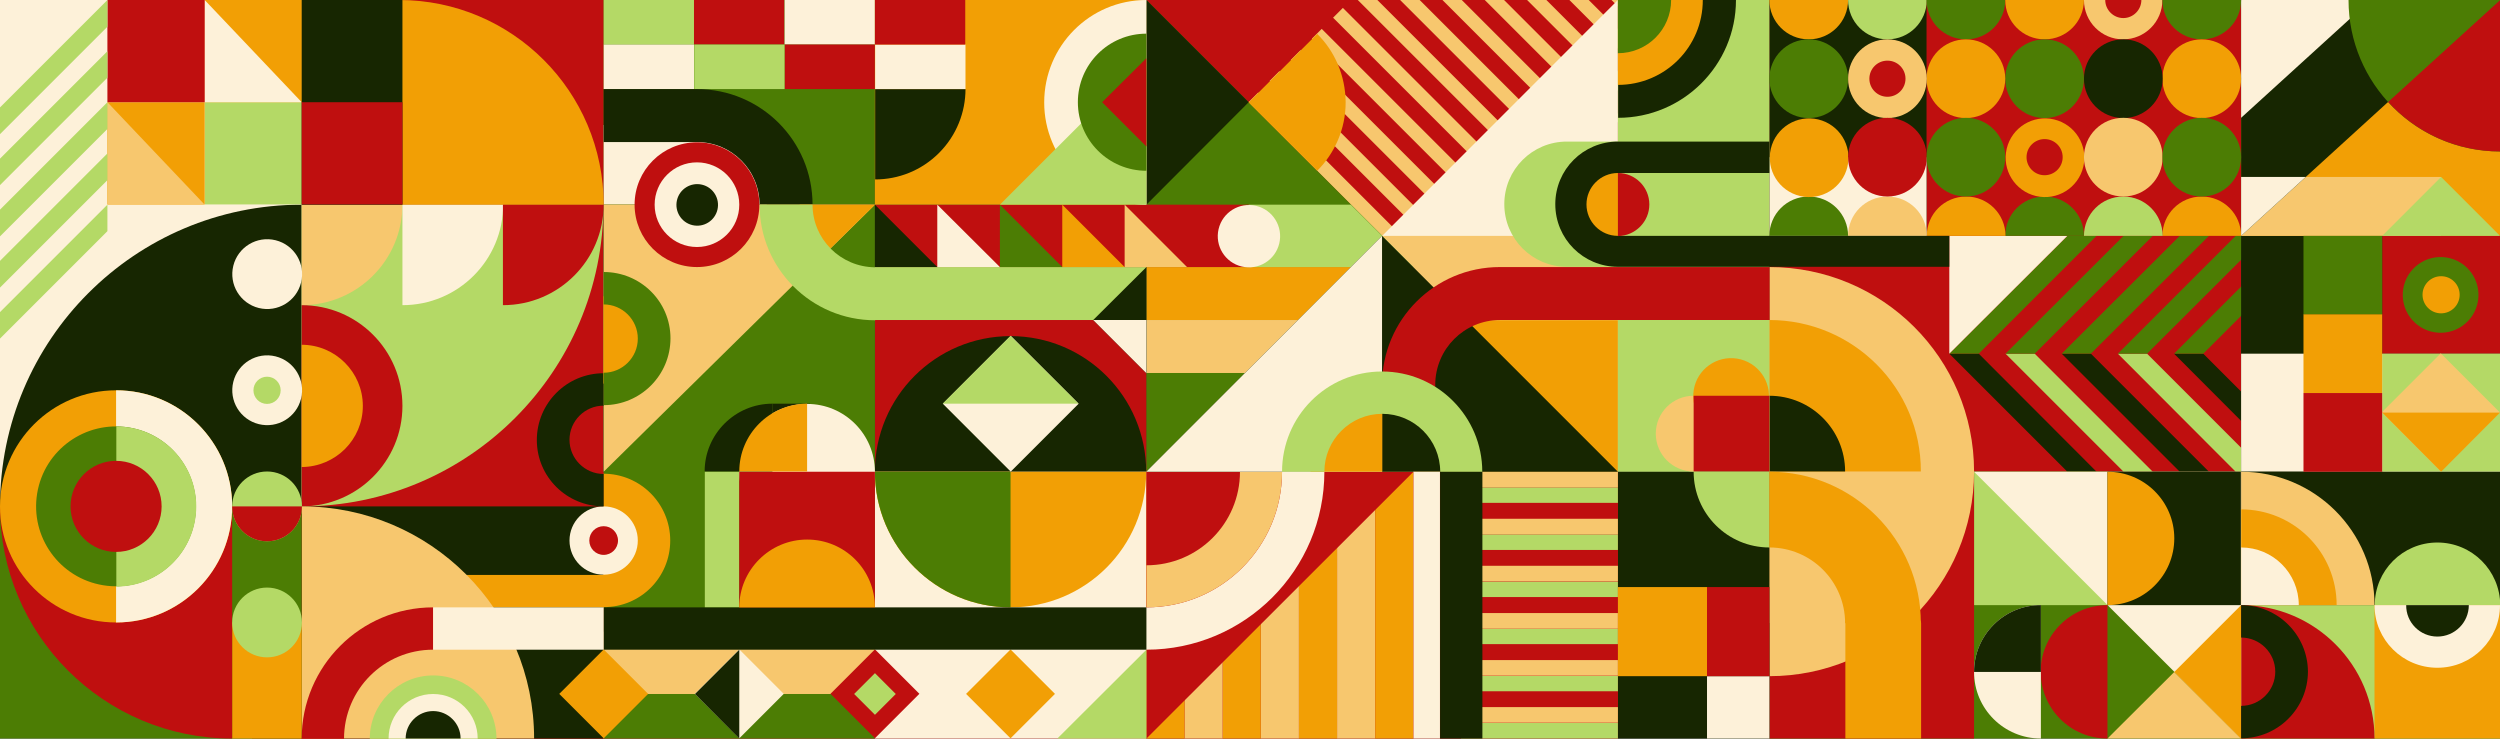 <?xml version="1.0" encoding="UTF-8"?>
<!-- Generator: Adobe Illustrator 24.1.2, SVG Export Plug-In . SVG Version: 6.00 Build 0)  -->
<svg xmlns="http://www.w3.org/2000/svg" xmlns:xlink="http://www.w3.org/1999/xlink" version="1.1" id="Capa_1" x="0px" y="0px" viewBox="0 0 1010.1 298.4" style="enable-background:new 0 0 1010.1 298.4;" xml:space="preserve">
<rect x="0" y="0" width="1010.1" height="298.4" fill="#333333" stroke="none"/>
<style type="text/css">
	.st0{fill:#BF0F0F;}
	.st1{fill:#F7C76E;}
	.st2{fill:#172601;}
	.st3{fill:#FDF1D9;}
	.st4{fill:#B4D966;}
	.st5{fill:#4C7D04;}
	.st6{fill:#F29F05;}
</style>
<rect x="463.2" class="st0" width="190.6" height="298.4"></rect>
<g>
	<polygon class="st1" points="689.5,13.4 685.6,17.4 668.2,0 676.1,0  "></polygon>
	<polygon class="st1" points="698.1,4.9 694.1,8.8 685.3,0 693.2,0  "></polygon>
	<polygon class="st1" points="681,22 677.1,25.9 651.1,0 659,0  "></polygon>
	<polygon class="st1" points="672.4,30.5 668.5,34.5 634.1,0 641.9,0  "></polygon>
	<polygon class="st1" points="663.9,39.1 660,43 617,0 624.8,0  "></polygon>
	<polygon class="st1" points="655.3,47.6 651.4,51.5 599.9,0 607.7,0  "></polygon>
	<polygon class="st1" points="646.8,56.2 642.9,60.1 582.8,0 590.6,0  "></polygon>
	<polygon class="st1" points="629.7,73.2 625.8,77.2 548.6,0 556.5,0  "></polygon>
	<polygon class="st1" points="638.3,64.7 634.3,68.6 565.7,0 573.6,0  "></polygon>
	
		<rect x="524.4" y="41.7" transform="matrix(0.707 0.707 -0.707 0.707 201.303 -397.041)" class="st1" width="111.1" height="5.6"></rect>
	
		<rect x="515.8" y="50.2" transform="matrix(0.707 0.707 -0.707 0.707 204.842 -388.496)" class="st1" width="111.1" height="5.6"></rect>
	
		<rect x="507.3" y="58.8" transform="matrix(0.707 0.707 -0.707 0.707 208.381 -379.952)" class="st1" width="111.1" height="5.6"></rect>
	
		<rect x="498.7" y="67.3" transform="matrix(0.707 0.707 -0.707 0.707 211.92 -371.407)" class="st1" width="111.1" height="5.6"></rect>
	
		<rect x="490.2" y="75.9" transform="matrix(0.707 0.707 -0.707 0.707 215.46 -362.863)" class="st1" width="111.1" height="5.6"></rect>
</g>
<rect x="714.9" y="0" class="st0" width="190.6" height="190.6"></rect>
<rect x="714.9" y="0" class="st2" width="63.5" height="95.3"></rect>
<rect x="714.9" y="63.5" class="st3" width="63.5" height="31.8"></rect>
<g>
	<polygon class="st2" points="787.6,142.9 835.3,190.6 847.1,190.6 799.5,142.9  "></polygon>
	<polygon class="st4" points="810.3,142.9 858,190.6 869.8,190.6 822.1,142.9  "></polygon>
	<polygon class="st2" points="833,142.9 880.7,190.6 892.5,190.6 844.8,142.9  "></polygon>
	<polygon class="st4" points="855.7,142.9 903.3,190.6 915.2,190.6 867.5,142.9  "></polygon>
	<polygon class="st2" points="878.4,142.9 926,190.6 937.9,190.6 890.2,142.9  "></polygon>
</g>
<g>
	<polygon class="st5" points="937.9,95.3 890.2,142.9 878.4,142.9 926,95.3  "></polygon>
	<polygon class="st5" points="915.2,95.3 867.5,142.9 855.7,142.9 903.3,95.3  "></polygon>
	<polygon class="st5" points="892.5,95.3 844.8,142.9 833,142.9 880.7,95.3  "></polygon>
	<polygon class="st5" points="869.8,95.3 822.1,142.9 810.3,142.9 858,95.3  "></polygon>
	<polygon class="st5" points="847.1,95.3 799.5,142.9 787.6,142.9 835.3,95.3  "></polygon>
</g>
<rect x="905.5" class="st2" width="104.6" height="298.4"></rect>
<rect x="905.5" y="244.5" class="st4" width="104.6" height="53.9"></rect>
<rect x="959.4" y="244.5" class="st6" width="50.7" height="53.9"></rect>
<rect x="905.5" y="142.9" class="st3" width="104.6" height="47.6"></rect>
<rect x="161.2" class="st0" width="192.3" height="82.7"></rect>
<rect x="243.9" class="st5" width="109.6" height="82.7"></rect>
<rect x="243.9" class="st4" width="36.5" height="18"></rect>
<rect x="280.4" class="st0" width="36.5" height="18"></rect>
<rect x="317" class="st3" width="36.5" height="18"></rect>
<rect x="317" y="18" transform="matrix(-1 -1.224647e-16 1.224647e-16 -1 670.498 53.987)" class="st0" width="36.5" height="18"></rect>
<rect x="280.4" y="18" transform="matrix(-1 -1.224647e-16 1.224647e-16 -1 597.403 53.987)" class="st4" width="36.5" height="18"></rect>
<rect x="243.9" y="18" transform="matrix(-1 -1.224647e-16 1.224647e-16 -1 524.307 53.987)" class="st3" width="36.5" height="18"></rect>
<rect x="243.9" y="50.5" class="st3" width="65.9" height="32.2"></rect>
<path class="st2" d="M306.9,82.7h21.4c0-25.8-20.9-46.7-46.7-46.7v21.4C295.6,57.4,306.9,68.7,306.9,82.7z"></path>
<rect x="243.9" y="36" class="st2" width="37.8" height="21.4"></rect>
<rect x="353.5" y="82.7" class="st0" width="109.6" height="161.8"></rect>
<rect x="905.5" class="st6" width="104.6" height="95.3"></rect>
<rect x="905.5" y="71.5" class="st1" width="80.8" height="23.8"></rect>
<polygon class="st2" points="1010.1,0 905.5,0 905.5,95.3 "></polygon>
<polygon class="st3" points="905.5,71.5 905.5,95.3 931.6,71.5 "></polygon>
<polygon class="st3" points="905.5,0 905.5,47.6 957.8,0 "></polygon>
<rect x="714.9" y="190.6" class="st5" width="190.6" height="107.9"></rect>
<rect x="797.6" y="190.6" class="st4" width="53.9" height="53.9"></rect>
<rect x="714.9" y="190.6" class="st0" width="82.7" height="107.9"></rect>
<path class="st1" d="M714.9,129.3v122.4c33.8,0,61.2-27.4,61.2-61.2S748.7,129.3,714.9,129.3z"></path>
<path class="st1" d="M714.9,107.9v165.3c45.7,0,82.7-37,82.7-82.7S760.6,107.9,714.9,107.9z"></path>
<path class="st6" d="M714.9,129.3v61.2h61.2C776.2,156.7,748.7,129.3,714.9,129.3z"></path>
<path class="st2" d="M714.9,159.9v30.6h30.6C745.5,173.6,731.8,159.9,714.9,159.9z"></path>
<rect x="101.8" y="190.6" class="st0" width="361.4" height="107.9"></rect>
<rect x="653.7" y="190.6" class="st2" width="61.2" height="107.9"></rect>
<circle class="st2" cx="408.3" cy="190.6" r="54.8"></circle>
<rect x="121.9" y="82.7" class="st0" width="121.9" height="215.8"></rect>
<rect x="121.9" y="204.6" class="st2" width="121.9" height="93.8"></rect>
<rect x="243.9" y="82.7" class="st5" width="109.6" height="215.8"></rect>
<rect x="243.9" y="255.2" class="st1" width="109.6" height="25.2"></rect>
<rect x="353.5" y="190.6" class="st3" width="109.6" height="107.9"></rect>
<path class="st6" d="M408.3,245.4c30.3,0,54.8-24.5,54.8-54.8H353.5C353.5,220.8,378.1,245.4,408.3,245.4z"></path>
<path class="st5" d="M408.3,245.4v-54.8h-54.8C353.5,220.8,378.1,245.4,408.3,245.4z"></path>
<polygon class="st1" points="353.5,82.7 243.9,82.7 243.9,190.6 "></polygon>
<polygon class="st6" points="353.5,82.7 323.1,82.7 323.1,112.6 "></polygon>
<rect class="st3" width="121.9" height="204.6"></rect>
<rect y="204.6" class="st5" width="121.9" height="93.8"></rect>
<rect x="93.8" y="251.5" class="st6" width="28.1" height="46.9"></rect>
<path class="st2" d="M121.9,82.7C54.6,82.7,0,137.3,0,204.6h121.9V82.7z"></path>
<path class="st4" d="M121.9,204.6c67.3,0,121.9-54.6,121.9-121.9H121.9V204.6z"></path>
<path class="st1" d="M121.9,123.3c22.5,0,40.7-18.2,40.7-40.7h-40.7V123.3z"></path>
<path class="st3" d="M162.6,123.3c22.5,0,40.7-18.2,40.7-40.7h-40.7V123.3z"></path>
<path class="st0" d="M203.2,123.3c22.5,0,40.7-18.2,40.7-40.7h-40.7V123.3z"></path>
<path class="st4" d="M328.3,82.7h-21.4c0,25.8,20.9,46.7,46.7,46.7v-21.4C339.6,107.9,328.3,96.6,328.3,82.7z"></path>
<path class="st6" d="M243.9,82.7c0-45.7-37-82.7-82.7-82.7v82.7H243.9z"></path>
<path class="st1" d="M959.4,244.5c0-29.8-24.2-53.9-53.9-53.9v53.9H959.4z"></path>
<path class="st6" d="M944.1,244.5c0-21.4-17.3-38.7-38.7-38.7v38.7H944.1z"></path>
<path class="st3" d="M928.8,244.5c0-12.9-10.4-23.3-23.3-23.3v23.3H928.8z"></path>
<path class="st0" d="M905.5,244.5c29.8,0,53.9,24.2,53.9,53.9h-53.9V244.5z"></path>
<path class="st0" d="M0,204.6c0,51.8,42,93.8,93.8,93.8v-93.8H0z"></path>
<polygon class="st5" points="653.7,190.6 463.2,190.6 463.2,0 571.1,107.9 "></polygon>
<polygon class="st3" points="463.2,190.6 653.7,190.6 653.7,0 "></polygon>
<rect x="571.3" y="115.7" class="st6" width="82.4" height="74.9"></rect>
<polygon class="st3" points="905.5,298.4 905.5,190.6 797.6,190.6 "></polygon>
<polygon class="st3" points="835.3,95.3 787.6,95.3 787.6,142.9 "></polygon>
<rect x="353.5" class="st6" width="109.6" height="82.7"></rect>
<rect x="653.7" class="st4" width="61.2" height="190.6"></rect>
<rect x="558.4" y="95.3" class="st1" width="95.3" height="34.1"></rect>
<rect x="463.2" y="107.9" class="st6" width="95.3" height="21.4"></rect>
<rect x="463.2" y="129.3" class="st1" width="95.3" height="21.4"></rect>
<rect x="353.5" y="107.9" class="st4" width="109.6" height="21.4"></rect>
<g>
	<rect x="590.3" y="196.9" class="st4" width="63.4" height="6.3"></rect>
	<rect x="590.3" y="203.2" class="st0" width="63.4" height="6.3"></rect>
	<rect x="590.3" y="190.6" class="st1" width="63.4" height="6.3"></rect>
</g>
<g>
	<rect x="590.3" y="215.9" class="st4" width="63.4" height="6.3"></rect>
	<rect x="590.3" y="222.3" class="st0" width="63.4" height="6.3"></rect>
	<rect x="590.3" y="209.6" class="st1" width="63.4" height="6.3"></rect>
</g>
<g>
	<rect x="590.3" y="235" class="st4" width="63.4" height="6.3"></rect>
	<rect x="590.3" y="241.3" class="st0" width="63.4" height="6.3"></rect>
	<rect x="590.3" y="228.6" class="st1" width="63.4" height="6.3"></rect>
</g>
<g>
	<rect x="590.3" y="254" class="st4" width="63.4" height="6.3"></rect>
	<rect x="590.3" y="260.4" class="st0" width="63.4" height="6.3"></rect>
	<rect x="590.3" y="247.7" class="st1" width="63.4" height="6.3"></rect>
</g>
<g>
	<rect x="590.3" y="273.1" class="st4" width="63.4" height="6.3"></rect>
	<rect x="590.3" y="279.4" class="st0" width="63.4" height="6.3"></rect>
	<rect x="590.3" y="266.7" class="st1" width="63.4" height="6.3"></rect>
</g>
<g>
	<rect x="590.3" y="292.1" class="st4" width="63.4" height="6.3"></rect>
	<rect x="590.3" y="285.7" class="st1" width="63.4" height="6.3"></rect>
</g>
<g>
	
		<rect x="494" y="236.8" transform="matrix(-1.836970e-16 1 -1 -1.836970e-16 792.434 -303.439)" class="st1" width="107.9" height="15.4"></rect>
	
		<rect x="478.6" y="236.8" transform="matrix(-1.836970e-16 1 -1 -1.836970e-16 777.021 -288.026)" class="st6" width="107.9" height="15.4"></rect>
	
		<rect x="509.4" y="236.8" transform="matrix(-1.836970e-16 1 -1 -1.836970e-16 807.846 -318.851)" class="st6" width="107.9" height="15.4"></rect>
	
		<rect x="463.2" y="236.8" transform="matrix(-1.836970e-16 1 -1 -1.836970e-16 761.608 -272.613)" class="st1" width="107.9" height="15.4"></rect>
	
		<rect x="447.8" y="236.8" transform="matrix(-1.836970e-16 1 -1 -1.836970e-16 746.196 -257.201)" class="st6" width="107.9" height="15.4"></rect>
	
		<rect x="432.3" y="236.8" transform="matrix(-1.836970e-16 1 -1 -1.836970e-16 730.783 -241.788)" class="st1" width="107.9" height="15.4"></rect>
	
		<rect x="416.9" y="236.8" transform="matrix(-1.836970e-16 1 -1 -1.836970e-16 715.37 -226.375)" class="st6" width="107.9" height="15.4"></rect>
</g>
<circle class="st1" cx="684.3" cy="175.2" r="15.3"></circle>
<ellipse transform="matrix(0.16 -0.987 0.987 0.16 429.683 824.922)" class="st6" cx="699.6" cy="159.9" rx="15.3" ry="15.3"></ellipse>
<rect x="684.3" y="159.9" class="st0" width="30.6" height="30.6"></rect>
<path class="st4" d="M714.9,221.2v-30.6h-30.6C684.3,207.5,698,221.2,714.9,221.2z"></path>
<circle class="st6" cx="46.9" cy="204.6" r="46.9"></circle>
<path class="st3" d="M93.8,204.6c0-25.9-21-46.9-46.9-46.9v93.8C72.8,251.5,93.8,230.5,93.8,204.6z"></path>
<ellipse transform="matrix(0.16 -0.987 0.987 0.16 -162.559 218.143)" class="st5" cx="46.9" cy="204.6" rx="32.3" ry="32.3"></ellipse>
<path class="st4" d="M79.3,204.6c0-17.9-14.5-32.3-32.3-32.3V237C64.8,237,79.3,222.5,79.3,204.6z"></path>
<path class="st0" d="M162.6,164c0-22.5-18.2-40.7-40.7-40.7v81.3C144.4,204.6,162.6,186.4,162.6,164z"></path>
<path class="st6" d="M146.6,164c0-13.6-11.1-24.7-24.7-24.7v49.4C135.6,188.6,146.6,177.6,146.6,164z"></path>
<circle class="st0" cx="46.9" cy="204.6" r="18.4"></circle>
<circle class="st4" cx="107.9" cy="251.5" r="14.1"></circle>
<circle class="st4" cx="107.9" cy="204.6" r="14.1"></circle>
<ellipse transform="matrix(0.24 -0.971 0.971 0.24 -71.072 224.599)" class="st3" cx="107.9" cy="157.7" rx="14.1" ry="14.1"></ellipse>
<circle class="st4" cx="107.9" cy="157.7" r="5.5"></circle>
<ellipse transform="matrix(0.24 -0.971 0.971 0.24 -25.523 188.935)" class="st3" cx="107.9" cy="110.8" rx="14.1" ry="14.1"></ellipse>
<path class="st0" d="M93.8,204.6c0,7.8,6.3,14.1,14.1,14.1c7.8,0,14.1-6.3,14.1-14.1H93.8z"></path>
<path class="st5" d="M1010.1,61.2V0h-61.2C948.9,33.8,976.3,61.2,1010.1,61.2z"></path>
<path class="st0" d="M964.9,41.2c11.2,12.3,27.3,20,45.3,20V0L964.9,41.2z"></path>
<path class="st2" d="M701.4,0h-47.6v47.6C680,47.6,701.4,26.3,701.4,0z"></path>
<path class="st6" d="M688,0h-34.3v34.3C672.7,34.3,688,19,688,0z"></path>
<path class="st5" d="M675.2,0h-21.5v21.5C665.6,21.5,675.2,11.9,675.2,0z"></path>
<rect x="82.7" y="41.3" class="st4" width="39.3" height="41.3"></rect>
<rect x="82.7" class="st6" width="39.3" height="41.3"></rect>
<polygon class="st3" points="82.7,0 82.7,41.3 121.9,41.3 "></polygon>
<rect x="43.4" y="41.3" class="st6" width="39.3" height="41.3"></rect>
<polygon class="st1" points="43.4,41.3 43.4,82.7 82.7,82.7 "></polygon>
<rect x="43.4" class="st0" width="39.3" height="41.3"></rect>
<polygon class="st2" points="463.2,0 463.2,82.7 504.5,41.3 "></polygon>
<polygon class="st0" points="571.1,190.6 463.2,190.6 463.2,298.4 "></polygon>
<polygon class="st4" points="427.2,298.4 463.2,298.4 463.2,262.5 "></polygon>
<g>
	<g>
		<path class="st6" d="M746.7,0c0,8.8-7.1,15.9-15.9,15.9c-8.8,0-15.9-7.1-15.9-15.9H746.7z"></path>
		<path class="st4" d="M778.5,0c0,8.8-7.1,15.9-15.9,15.9c-8.8,0-15.9-7.1-15.9-15.9H778.5z"></path>
		<path class="st5" d="M810.2,0c0,8.8-7.1,15.9-15.9,15.9c-8.8,0-15.9-7.1-15.9-15.9H810.2z"></path>
		<path class="st6" d="M842,0c0,8.8-7.1,15.9-15.9,15.9c-8.8,0-15.9-7.1-15.9-15.9H842z"></path>
		<path class="st1" d="M873.7,0c0,8.8-7.1,15.9-15.9,15.9C849.1,15.9,842,8.8,842,0H873.7z"></path>
		<path class="st5" d="M905.5,0c0,8.8-7.1,15.9-15.9,15.9c-8.8,0-15.9-7.1-15.9-15.9H905.5z"></path>
	</g>
	<g>
		<path class="st6" d="M873.7,95.3c0-8.8,7.1-15.9,15.9-15.9c8.8,0,15.9,7.1,15.9,15.9H873.7z"></path>
		<path class="st4" d="M842,95.3c0-8.8,7.1-15.9,15.9-15.9c8.8,0,15.9,7.1,15.9,15.9H842z"></path>
		<path class="st5" d="M810.2,95.3c0-8.8,7.1-15.9,15.9-15.9c8.8,0,15.9,7.1,15.9,15.9H810.2z"></path>
		<path class="st6" d="M778.5,95.3c0-8.8,7.1-15.9,15.9-15.9c8.8,0,15.9,7.1,15.9,15.9H778.5z"></path>
		<path class="st1" d="M746.7,95.3c0-8.8,7.1-15.9,15.9-15.9c8.8,0,15.9,7.1,15.9,15.9H746.7z"></path>
		<path class="st5" d="M714.9,95.3c0-8.8,7.1-15.9,15.9-15.9c8.8,0,15.9,7.1,15.9,15.9H714.9z"></path>
	</g>
	<g>
		<circle class="st6" cx="889.6" cy="31.8" r="15.9"></circle>
		<circle class="st2" cx="857.9" cy="31.8" r="15.9"></circle>
		<circle class="st5" cx="826.1" cy="31.8" r="15.9"></circle>
		<circle class="st6" cx="794.3" cy="31.8" r="15.9"></circle>
		<circle class="st1" cx="762.6" cy="31.8" r="15.9"></circle>
		<circle class="st5" cx="730.8" cy="31.8" r="15.9"></circle>
	</g>
	<g>
		
			<ellipse transform="matrix(0.23 -0.973 0.973 0.23 501.09 760.189)" class="st6" cx="730.8" cy="63.5" rx="15.9" ry="15.9"></ellipse>
		<circle class="st0" cx="762.6" cy="63.5" r="15.9"></circle>
		<circle class="st5" cx="794.3" cy="63.5" r="15.9"></circle>
		
			<ellipse transform="matrix(0.23 -0.973 0.973 0.23 574.476 852.917)" class="st6" cx="826.1" cy="63.5" rx="15.9" ry="15.9"></ellipse>
		<circle class="st1" cx="857.9" cy="63.5" r="15.9"></circle>
		<circle class="st5" cx="889.6" cy="63.5" r="15.9"></circle>
	</g>
</g>
<circle class="st0" cx="762.6" cy="31.8" r="7.3"></circle>
<circle class="st0" cx="826.1" cy="63.5" r="7.3"></circle>
<path class="st0" d="M850.6,0c0,4,3.3,7.3,7.3,7.3s7.3-3.3,7.3-7.3H850.6z"></path>
<g>
	<polygon class="st4" points="43.4,0 0,43.4 0,54.2 43.4,10.8  "></polygon>
	<polygon class="st4" points="43.4,20.7 0,64.1 0,74.8 43.4,31.4  "></polygon>
	<polygon class="st4" points="43.4,41.3 0,84.7 0,95.5 43.4,52.1  "></polygon>
	<polygon class="st4" points="43.4,62 0,105.4 0,116.2 43.4,72.8  "></polygon>
	<polygon class="st4" points="43.4,82.7 0,126.1 0,136.8 43.4,93.4  "></polygon>
</g>
<path class="st4" d="M984.8,219.2c-14,0-25.3,11.3-25.3,25.3h50.7C1010.1,230.5,998.8,219.2,984.8,219.2z"></path>
<path class="st3" d="M984.8,269.8c14,0,25.3-11.3,25.3-25.3h-50.7C959.4,258.5,970.8,269.8,984.8,269.8z"></path>
<path class="st2" d="M984.8,257.2c7,0,12.7-5.7,12.7-12.7h-25.3C972.1,251.5,977.8,257.2,984.8,257.2z"></path>
<rect x="340.8" y="267.7" transform="matrix(0.707 0.707 -0.707 0.707 301.832 -167.845)" class="st0" width="25.4" height="25.4"></rect>
<rect x="347.6" y="274.5" transform="matrix(0.707 0.707 -0.707 0.707 301.832 -167.845)" class="st4" width="11.9" height="11.9"></rect>
<rect x="231.2" y="267.7" transform="matrix(0.707 0.707 -0.707 0.707 269.719 -90.315)" class="st6" width="25.4" height="25.4"></rect>
<rect x="286" y="267.7" transform="matrix(0.707 0.707 -0.707 0.707 285.776 -129.08)" class="st3" width="25.4" height="25.4"></rect>
<polygon class="st2" points="298.7,298.4 280.8,280.4 298.7,262.5 "></polygon>
<rect x="395.6" y="267.7" transform="matrix(0.707 0.707 -0.707 0.707 317.866 -206.555)" class="st6" width="25.4" height="25.4"></rect>
<rect x="454.4" y="82.7" class="st0" width="50.6" height="25.2"></rect>
<polygon class="st4" points="571.1,107.9 504.5,107.9 504.5,82.7 545.8,82.7 "></polygon>
<ellipse transform="matrix(0.23 -0.973 0.973 0.23 295.861 564.389)" class="st3" cx="504.5" cy="95.3" rx="12.6" ry="12.6"></ellipse>
<path class="st3" d="M463.2,82.7c-22.8,0-41.3-18.5-41.3-41.3S440.3,0,463.2,0"></path>
<path class="st6" d="M532.2,13.7l-27.7,27.7L532.2,69c7.1-7.1,11.5-16.9,11.5-27.7C543.6,30.5,539.3,20.7,532.2,13.7z"></path>
<path class="st2" d="M390.1,36l-36.5,0l0,36.5c9.4,0,18.7-3.6,25.8-10.7S390.1,45.3,390.1,36z"></path>
<circle class="st0" cx="281.6" cy="82.7" r="25.2"></circle>
<circle class="st3" cx="281.6" cy="82.7" r="17.1"></circle>
<ellipse transform="matrix(0.23 -0.973 0.973 0.23 136.469 337.765)" class="st2" cx="281.6" cy="82.7" rx="8.4" ry="8.4"></ellipse>
<path class="st3" d="M518,190.6c0,30.3-24.5,54.8-54.8,54.8c-5,0-5,17.1,0,17.1c39.7,0,71.9-32.2,71.9-71.9  C535.1,184.4,518,180.7,518,190.6z"></path>
<path class="st1" d="M463.2,245.4c30.3,0,54.8-24.5,54.8-54.8h-54.8L463.2,245.4C463.2,245.4,463.2,245.4,463.2,245.4z"></path>
<path class="st0" d="M463.2,228.4c20.9,0,37.8-16.9,37.8-37.8h-37.8L463.2,228.4C463.2,228.4,463.2,228.4,463.2,228.4z"></path>
<rect x="243.9" y="245.4" class="st2" width="219.3" height="17.1"></rect>
<rect x="536.4" y="235.9" transform="matrix(-1.836970e-16 1 -1 -1.836970e-16 834.845 -345.85)" class="st2" width="107.9" height="17.1"></rect>
<polygon class="st2" points="653.7,190.6 463.2,190.6 558.4,95.3 "></polygon>
<polygon class="st3" points="558.4,190.6 463.2,190.6 558.4,95.3 "></polygon>
<rect x="284.8" y="190.6" transform="matrix(-1 -1.224647e-16 1.224647e-16 -1 583.477 435.928)" class="st4" width="13.9" height="54.8"></rect>
<rect x="689.7" y="273.2" class="st3" width="25.2" height="25.2"></rect>
<rect x="653.7" y="237.2" class="st6" width="36" height="36"></rect>
<rect x="689.7" y="237.2" class="st0" width="25.2" height="36"></rect>
<path class="st4" d="M653.7,57.2h-20.6c-14,0-25.3,11.3-25.3,25.3c0,14,11.3,25.3,25.3,25.3h20.6V57.2z"></path>
<rect x="851.5" y="190.6" class="st2" width="53.9" height="53.9"></rect>
<path class="st6" d="M851.5,190.6v53.9c14.9,0,27-12.1,27-27S866.4,190.6,851.5,190.6z"></path>
<path class="st0" d="M851.5,298.4v-53.9c-14.9,0-27,12.1-27,27C824.6,286.4,836.6,298.4,851.5,298.4z"></path>
<path class="st3" d="M824.6,298.4v-53.9c-14.9,0-27,12.1-27,27C797.6,286.4,809.7,298.4,824.6,298.4z"></path>
<path class="st2" d="M824.6,271.5v-27c-14.9,0-27,12.1-27,27H824.6z"></path>
<g>
	<path class="st6" d="M745.5,251.8h30.6c0-33.8-27.4-61.2-61.2-61.2v30.6C731.8,221.2,745.5,234.9,745.5,251.8z"></path>
	<polygon class="st6" points="714.9,251.8 714.9,251.8 714.9,251.8  "></polygon>
</g>
<rect x="962.5" y="95.3" class="st0" width="47.6" height="47.6"></rect>
<rect x="962.5" y="142.9" class="st4" width="47.6" height="47.6"></rect>
<rect x="969.4" y="149.9" transform="matrix(0.707 0.707 -0.707 0.707 406.777 -648.578)" class="st1" width="33.7" height="33.7"></rect>
<polygon class="st6" points="962.5,166.7 986.3,190.6 1010.1,166.7 "></polygon>
<polygon class="st1" points="905.5,298.4 878.5,271.5 851.5,298.4 "></polygon>
<polygon class="st6" points="905.5,244.5 878.5,271.5 905.5,298.5 "></polygon>
<rect x="389" y="143.8" transform="matrix(-0.707 -0.707 0.707 -0.707 581.729 567.244)" class="st3" width="38.8" height="38.8"></rect>
<polygon class="st4" points="435.8,163.1 408.3,135.7 380.9,163.1 "></polygon>
<polygon class="st2" points="463.2,107.9 441.7,129.3 463.2,150.8 "></polygon>
<polygon class="st3" points="463.2,129.3 441.7,129.3 463.2,150.8 "></polygon>
<polygon class="st4" points="1010.1,95.3 986.3,71.5 962.5,95.3 "></polygon>
<rect x="930.7" y="95.3" class="st5" width="31.8" height="31.8"></rect>
<rect x="930.7" y="127" class="st6" width="31.8" height="31.8"></rect>
<rect x="930.7" y="158.8" class="st0" width="31.8" height="31.8"></rect>
<rect x="353.5" y="18" transform="matrix(-1 -1.224647e-16 1.224647e-16 -1 743.594 53.987)" class="st3" width="36.5" height="18"></rect>
<rect x="353.5" class="st0" width="36.5" height="18"></rect>
<ellipse transform="matrix(0.16 -0.987 0.987 0.16 710.747 1073.575)" class="st5" cx="986.3" cy="119.1" rx="15.3" ry="15.3"></ellipse>
<circle class="st6" cx="986.3" cy="119.1" r="7.5"></circle>
<path class="st6" d="M270.8,218.4c0-14.9-12.1-27-27-27v53.9C258.8,245.4,270.8,233.3,270.8,218.4z"></path>
<circle class="st3" cx="243.9" cy="218.4" r="13.8"></circle>
<circle class="st0" cx="243.9" cy="218.4" r="5.8"></circle>
<path class="st2" d="M243.9,204.6v-13.1c-7.6,0-13.8-6.2-13.8-13.8c0-7.6,6.2-13.8,13.8-13.8v-13.1c-14.9,0-27,12.1-27,27  S229,204.6,243.9,204.6z"></path>
<rect x="571.1" y="190.6" class="st3" width="10.7" height="107.9"></rect>
<path class="st6" d="M776.2,298.4h-30.6c0,0,0-38.3,0-46.7s30.6-6.2,30.6,0C776.2,258,776.2,298.4,776.2,298.4z"></path>
<rect x="529.5" y="165.7" class="st6" width="29" height="24.9"></rect>
<rect x="243.8" y="119.7" class="st6" width="15.6" height="35.3"></rect>
<path class="st5" d="M243.9,109.9v13.1c7.6,0,13.8,6.2,13.8,13.8c0,7.6-6.2,13.8-13.8,13.8v13.1c14.9,0,27-12.1,27-27  S258.8,109.9,243.9,109.9z"></path>
<path class="st2" d="M905.5,244.5v13.1c7.6,0,13.8,6.2,13.8,13.8c0,7.6-6.2,13.8-13.8,13.8v13.1c14.9,0,27-12.1,27-27  C932.4,256.6,920.4,244.5,905.5,244.5z"></path>
<path class="st0" d="M606,107.9L606,107.9c-26.3,0-47.6,21.3-47.6,47.6c0,2.1,0.1,4.1,0.4,6.1h21.8c-0.5-2-0.7-4-0.7-6.1  c0-14.5,11.7-26.2,26.2-26.2h108.9v-21.4H606z"></path>
<path class="st4" d="M598.9,190.6C598.9,190.6,598.9,190.6,598.9,190.6c0-22.3-18.1-40.5-40.5-40.5S518,168.2,518,190.6c0,0,0,0,0,0  h17.1c0,0,0,0,0,0c0-12.9,10.5-23.4,23.4-23.4s23.4,10.5,23.4,23.4c0,0,0,0,0,0H598.9z"></path>
<path class="st6" d="M634.1,82.6c0,10.9,8.8,19.7,19.7,19.7l0,0V62.9l0,0C642.9,62.9,634.1,71.7,634.1,82.6z"></path>
<path class="st2" d="M714.9,69.8V57.2h-61.2c-14,0-25.3,11.3-25.3,25.3c0,14,11.3,25.3,25.3,25.3h133.9V95.3H653.7c0,0,0,0,0,0  c-7,0-12.7-5.7-12.7-12.7c0-7,5.7-12.7,12.7-12.7l0,0H714.9z"></path>
<path class="st0" d="M666.4,82.6c0-7-5.7-12.7-12.7-12.7v25.5C660.7,95.3,666.4,89.6,666.4,82.6z"></path>
<rect x="121.9" class="st2" width="40.7" height="82.7"></rect>
<rect x="121.9" y="41.3" class="st0" width="40.7" height="41.3"></rect>
<polygon class="st4" points="404,82.7 463.2,82.7 463.2,23.5 "></polygon>
<path class="st5" d="M463.2,69c-15.3,0-27.7-12.4-27.7-27.7s12.4-27.7,27.7-27.7"></path>
<polygon class="st0" points="463.2,59.2 463.2,23.5 445.3,41.3 "></polygon>
<rect x="312.1" y="163.1" class="st2" width="15" height="27.4"></rect>
<circle class="st3" cx="326.1" cy="190.6" r="27.4"></circle>
<rect x="298.7" y="190.6" class="st0" width="54.8" height="54.8"></rect>
<path class="st6" d="M326.1,218c-15.1,0-27.4,12.3-27.4,27.4h54.8C353.5,230.2,341.3,218,326.1,218z"></path>
<path class="st2" d="M312.1,163.1c-15.1,0-27.4,12.3-27.4,27.4h27.4V163.1z"></path>
<path class="st6" d="M326.1,163.1c-15.1,0-27.4,12.3-27.4,27.4h27.4V163.1z"></path>
<polygon class="st2" points="378.7,107.9 353.5,107.9 353.5,82.7 "></polygon>
<polygon class="st3" points="404,107.9 378.7,107.9 378.7,82.7 "></polygon>
<polygon class="st5" points="429.2,107.9 404,107.9 404,82.7 "></polygon>
<polygon class="st6" points="454.4,107.9 429.2,107.9 429.2,82.7 "></polygon>
<polygon class="st1" points="479.6,107.9 454.4,107.9 454.4,82.7 "></polygon>
<path class="st6" d="M172.9,245.4c0,0,69.5,0,70.9,0c1.5,0,4-13.1,0-13.1c-4,0-70.9,0-70.9,0V245.4z"></path>
<path class="st1" d="M215.8,298.4c0-51.8-42-93.8-93.8-93.8v93.8H215.8z"></path>
<path class="st0" d="M175,262.5v-17.1c-29.3,0-53.1,23.8-53.1,53.1H139C139,278.6,155.1,262.5,175,262.5z"></path>
<path class="st4" d="M175,272.9c-14.1,0-25.6,11.5-25.6,25.6h51.2C200.6,284.3,189.1,272.9,175,272.9z"></path>
<path class="st3" d="M175,280.4c-10,0-18,8.1-18,18h36C193,288.5,185,280.4,175,280.4z"></path>
<path class="st2" d="M175,287.3c-6.1,0-11.1,5-11.1,11.1h22.2C186.1,292.3,181.1,287.3,175,287.3z"></path>
<rect x="175" y="245.4" class="st3" width="68.9" height="17.1"></rect>
</svg>
